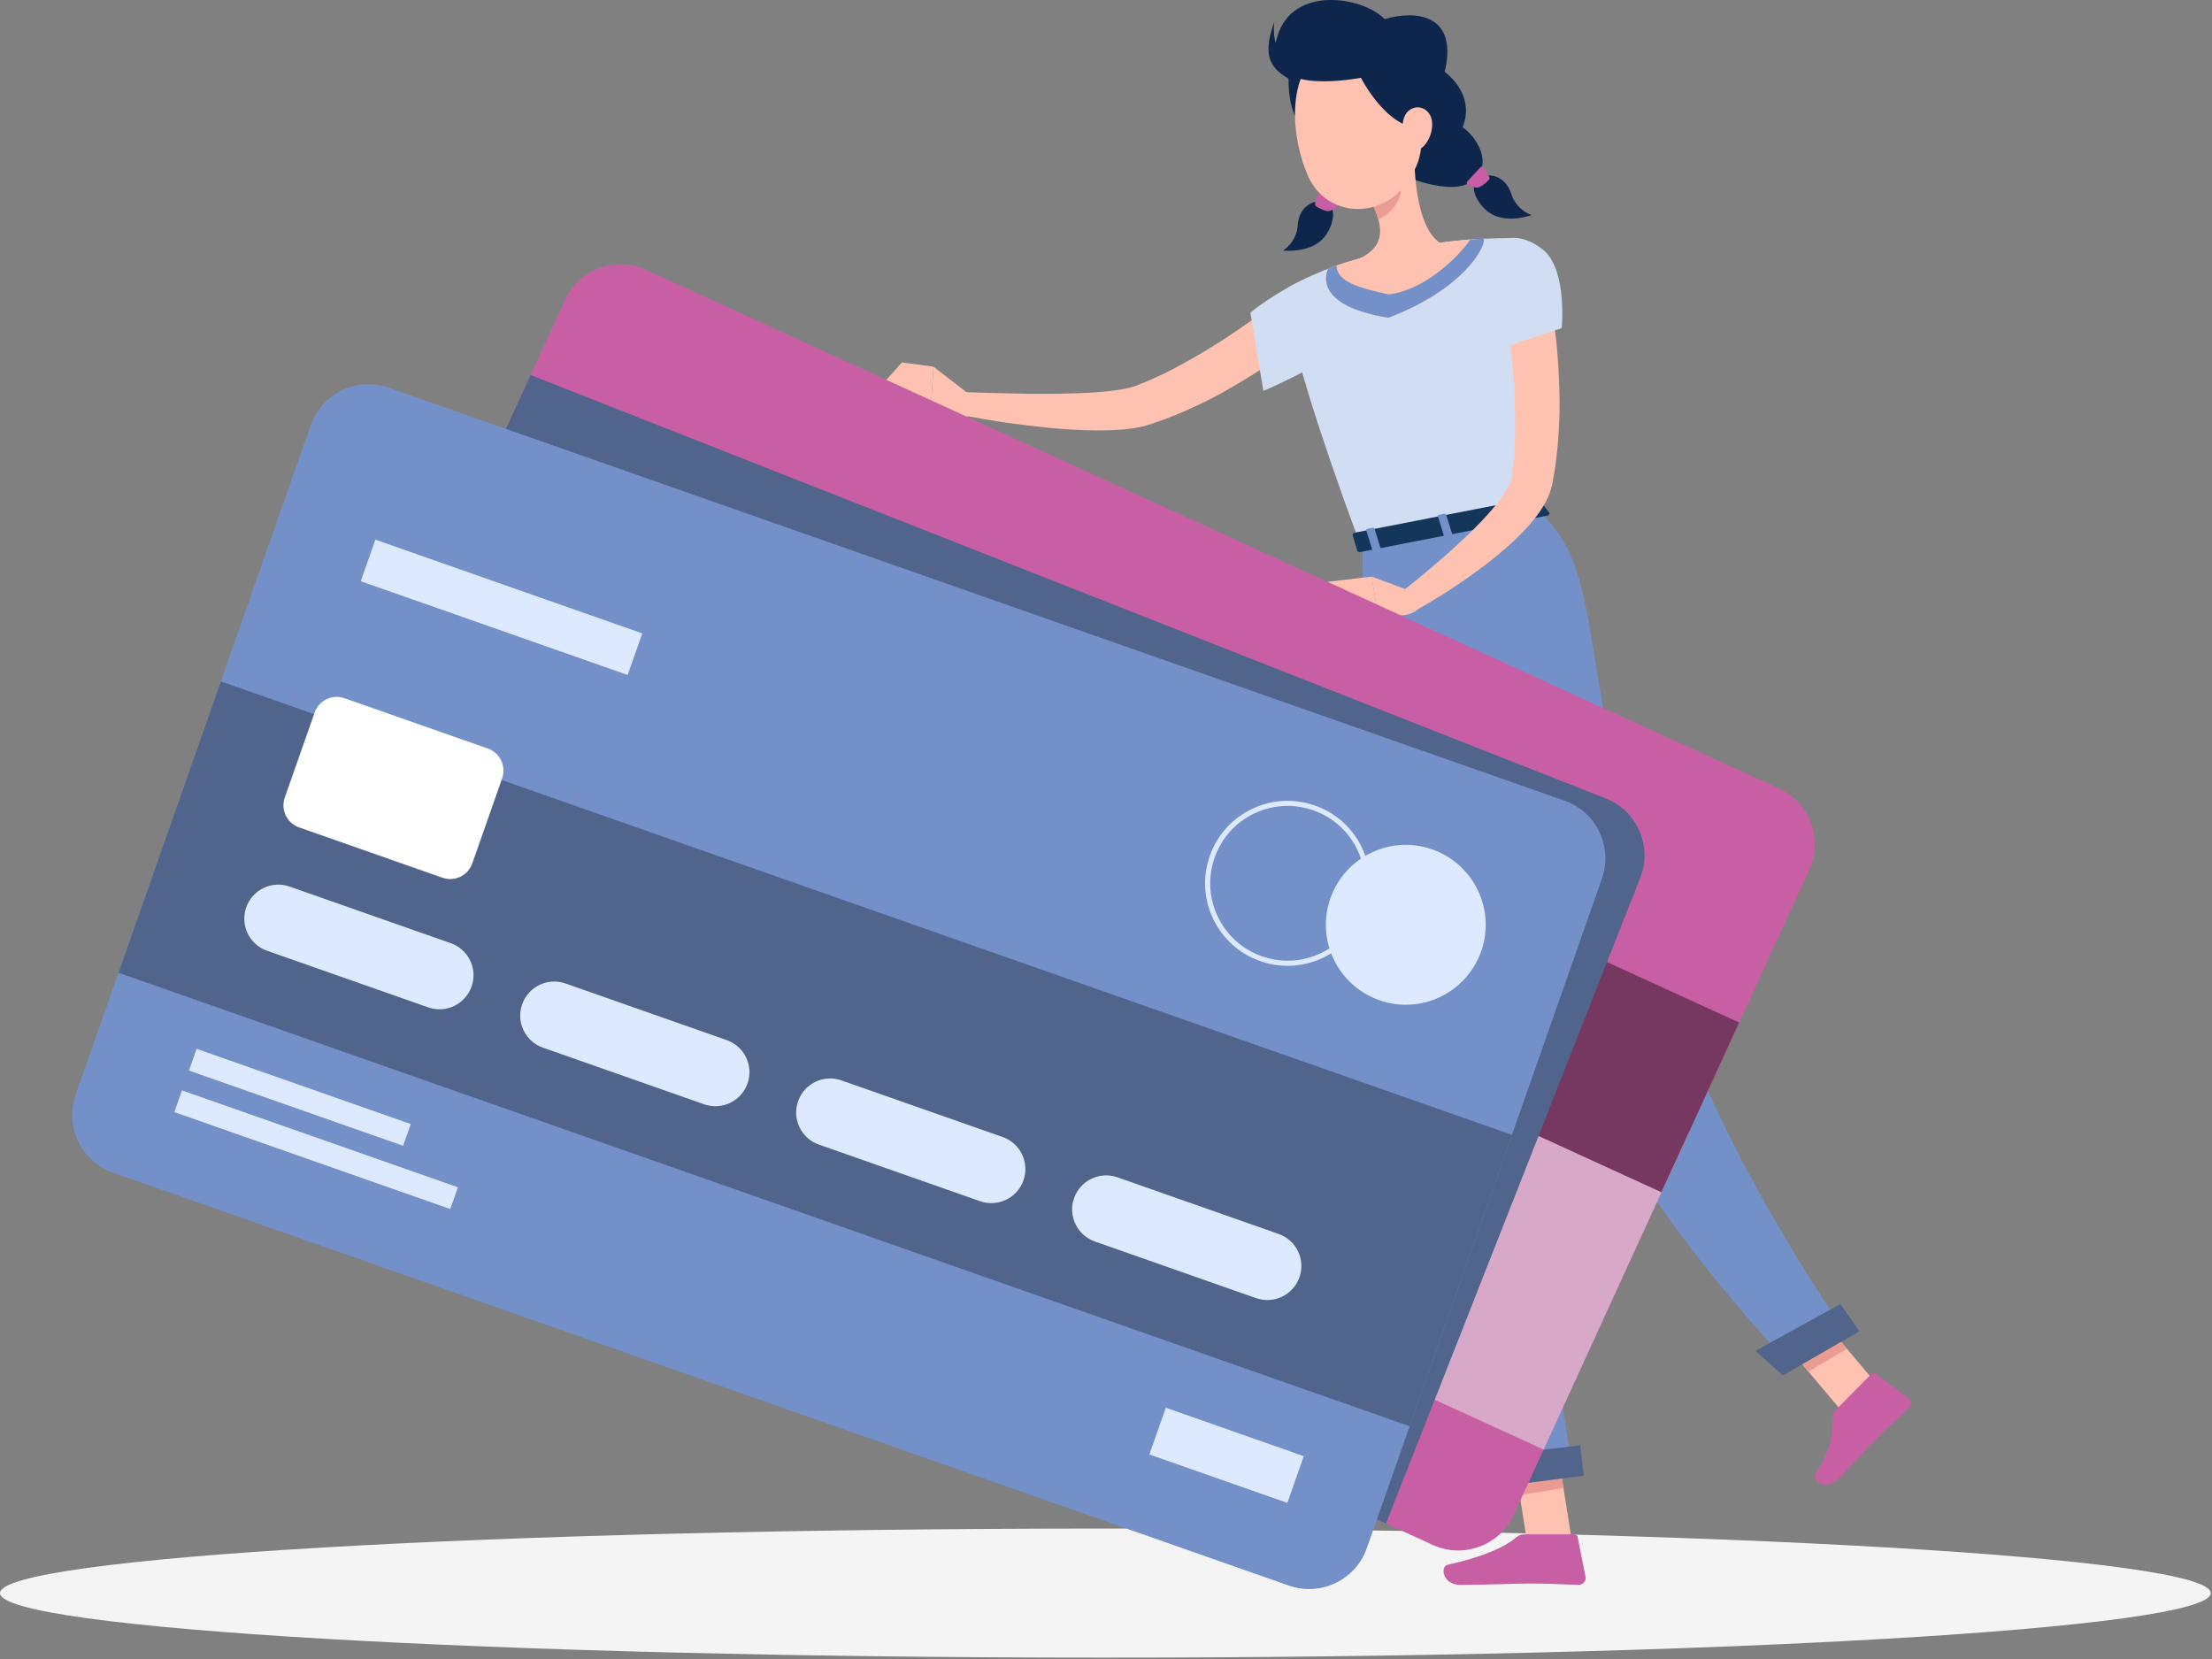 <?xml version="1.0" encoding="UTF-8"?> <svg xmlns="http://www.w3.org/2000/svg" width="388" height="291" viewBox="0 0 388 291" fill="none"><rect x="0" y="0" width="388" height="291" fill="#808080" stroke="none"/> <g clip-path="url(#clip0_2791_784)"> <path d="M193.89 290.76C86.808 290.76 0 285.692 0 279.44C0 273.188 86.808 268.12 193.89 268.12C300.973 268.12 387.78 273.188 387.78 279.44C387.78 285.692 300.973 290.76 193.89 290.76Z" fill="#F4F4F4"></path> <path d="M226.02 13.9C225.95 25.75 234.45 25.63 234.27 21.95C234.09 18.27 236.2 9.47 234.28 10.31C232.36 11.15 226.05 8.66 226.02 13.9Z" fill="#0F264C"></path> <path d="M231.36 35.36C230.2 35.27 227.84 36.35 227.64 39.45C227.44 42.55 225.05 43.94 225.05 43.94C225.05 43.94 228.94 44.41 231.49 42.39C233.56 40.75 234.44 37.19 233.39 36.37C232.34 35.55 231.36 35.36 231.36 35.36Z" fill="#0F264C"></path> <path d="M232.87 26.94C230.83 28.71 229.04 33.39 233.54 35.61C238.04 37.83 245.14 32.66 245.14 32.66L237.36 29.05L232.87 26.94Z" fill="#0F264C"></path> <path d="M230.67 35.79C230.75 35.16 231.02 34.39 231.21 33.9C231.31 33.65 231.6 33.56 231.82 33.71L234.58 35.56C234.82 35.72 234.83 36.07 234.59 36.24C234.25 36.48 233.76 36.8 233.31 36.98C232.66 37.24 231.36 36.5 230.85 36.19C230.73 36.09 230.65 35.94 230.67 35.79Z" fill="#C85FA5"></path> <path d="M260.48 30.88C261.59 30.51 264.13 31.01 265.07 33.97C266.01 36.93 268.65 37.72 268.65 37.72C268.65 37.72 264.98 39.1 262.02 37.75C259.62 36.65 257.92 33.4 258.74 32.35C259.57 31.3 260.48 30.88 260.48 30.88Z" fill="#0F264C"></path> <path d="M249.46 10.53C253.51 11.63 258.96 16.42 256.55 22.31C258.93 23.94 262 28.63 258.42 31.63C254.57 34.86 245.1 30.33 245.1 30.33L245.03 28.79L243.95 17.33L249.46 10.53Z" fill="#0F264C"></path> <path d="M261.25 31.13C261.03 30.54 260.58 29.85 260.28 29.42C260.13 29.2 259.82 29.18 259.64 29.38L257.39 31.83C257.19 32.04 257.27 32.39 257.54 32.49C257.93 32.65 258.48 32.83 258.96 32.9C259.65 33 260.74 31.98 261.16 31.55C261.26 31.44 261.31 31.28 261.25 31.13Z" fill="#C85FA5"></path> <path d="M224.81 52.27C222.9 53.75 220.8 55.33 218.71 56.77C216.62 58.23 214.5 59.66 212.33 60.99C210.16 62.33 207.96 63.56 205.74 64.74L204.06 65.59L202.36 66.37C201.8 66.64 201.23 66.88 200.65 67.1L199.79 67.45C199.51 67.56 199.19 67.7 199.01 67.75C198.15 68.05 196.99 68.27 195.82 68.44C194.64 68.61 193.4 68.73 192.14 68.82C189.62 68.99 187.04 69.05 184.45 69.07C181.86 69.1 179.25 69.07 176.63 68.99C174.02 68.95 171.38 68.85 168.78 68.77L168.28 72.7C173.55 73.78 178.81 74.53 184.18 75.06C186.86 75.3 189.57 75.48 192.33 75.5C193.71 75.51 195.11 75.47 196.55 75.37C198 75.26 199.46 75.08 201.13 74.62C201.58 74.5 201.88 74.38 202.22 74.27L203.22 73.92C203.89 73.69 204.55 73.46 205.19 73.19L207.13 72.41L209.03 71.57C211.54 70.42 214 69.17 216.35 67.76C218.71 66.38 221.03 64.94 223.27 63.39C225.52 61.81 227.67 60.26 229.87 58.43L224.81 52.27Z" fill="#FFC2B0"></path> <path d="M235.19 47.78C232.71 45.84 222.45 52.19 219.33 54.84L221.6 68.57C221.6 68.57 236.35 62.39 237.24 58.16C238.16 53.76 237.07 49.25 235.19 47.78Z" fill="#D1DDF3"></path> <path d="M169.93 69.11L163.75 64.32L163.26 71.73C163.26 71.73 167.53 74.37 170.34 72.74L169.93 69.11Z" fill="#FFC2B0"></path> <path d="M158.2 63.58L155.04 67.11L163.26 71.72L163.75 64.31L158.2 63.58Z" fill="#FFC2B0"></path> <path d="M275.62 269.67L267.83 270.24L264.98 252.31L272.77 251.74L275.62 269.67Z" fill="#FFC2B0"></path> <path d="M330.72 244.6L324.11 248.77L312.34 234.81L318.95 230.64L330.72 244.6Z" fill="#FFC2B0"></path> <path d="M322.03 247.28L328.21 241.05C328.44 240.82 328.78 240.8 329.03 240.98L334.66 245.16C335.24 245.59 335.29 246.51 334.76 247.03C332.57 249.16 331.4 250.08 328.68 252.82C327.01 254.5 324.74 257.14 322.43 259.47C320.17 261.75 317.7 259.64 318.45 258.46C321.83 253.19 321.22 251.22 321.45 248.54C321.49 248.06 321.7 247.61 322.03 247.28Z" fill="#C85FA5"></path> <path d="M267.31 269.13H276.09C276.41 269.13 276.68 269.35 276.74 269.66L278.12 276.6C278.26 277.32 277.68 278 276.94 277.99C273.88 277.94 272.39 277.76 268.53 277.76C266.16 277.76 259.49 278.01 256.21 278.01C253 278.01 252.58 274.77 253.93 274.47C259.98 273.15 264.06 271.34 266.02 269.61C266.38 269.3 266.84 269.13 267.31 269.13Z" fill="#C85FA5"></path> <path d="M264.98 252.32L266.56 262.28L274.24 260.99L272.77 251.74L264.98 252.32Z" fill="#EA9C92"></path> <path d="M318.95 230.64L312.34 234.81L317.21 240.59L323.97 236.6L318.95 230.64Z" fill="#EA9C92"></path> <path d="M269.69 89.33C263.67 90.5 250.9 92.99 238.55 95.4C222.46 51.83 225.96 50.42 225.96 50.42C225.96 50.42 229.05 48.67 232.97 47.12C233.12 47.06 233.26 47.01 233.39 46.96C235.37 46.23 235.79 46.12 238.45 45.34C243.03 44.25 247.3 43.36 252.59 42.59C252.93 42.54 253.27 42.49 253.6 42.45C254.56 42.33 255.51 42.23 256.43 42.14C257.05 42.07 257.67 42.03 258.26 41.99C258.96 41.95 259.64 41.91 260.28 41.88C263.7 41.71 266.15 41.76 266.15 41.76C265.16 68.95 266.7 76.76 269.69 89.33Z" fill="#D1DDF3"></path> <path d="M248.08 26.94C248.07 31.66 248.81 40.17 252.58 42.59C252.58 42.59 252.24 47.45 243.78 49.09C234.48 50.9 238.44 45.34 238.44 45.34C243.28 43.14 242.41 39.4 240.84 36.04L248.08 26.94Z" fill="#FFC2B0"></path> <path d="M245.13 30.65L240.85 36.03C241.23 36.83 241.56 37.64 241.77 38.46C243.65 37.8 245.9 35.16 245.71 33.09C245.62 32.05 245.39 31.09 245.13 30.65Z" fill="#EA9C92"></path> <path d="M248.54 16.1C249.55 23.79 250.15 27.02 247.07 31.66C242.44 38.65 232.78 38.21 229.49 30.98C226.53 24.47 225.37 13 232.22 8.52C238.96 4.13 247.52 8.41 248.54 16.1Z" fill="#FFC2B0"></path> <path d="M223.5 3.92C223.39 5.38 223.46 6.58 223.77 7.56C223.84 7.18 223.93 6.79 224.06 6.36C226.8 -2.69 239.14 -0.54 242.87 3.35C248.88 1.64 254.58 3 253.81 10.32C253.55 12.81 252.8 14.45 251.86 15.52C252.79 18.1 251.83 22.21 248.79 22.33C244.47 22.5 240.37 16.79 238.72 13.65C235.77 14.15 231.4 14.64 228.12 13.84C227.57 14.18 227.14 14.4 227.14 14.4C223.63 12.57 220.97 10.77 223.5 3.92Z" fill="#0F264C"></path> <path d="M251.19 21.35C251.34 22.95 250.74 24.47 249.88 25.47C248.59 26.98 246.84 26.09 246.28 24.3C245.77 22.68 245.83 19.95 247.57 19.1C249.28 18.25 251.02 19.52 251.19 21.35Z" fill="#FFC2B0"></path> <path d="M239.02 95.4C239.02 95.4 238.9 157.22 243.96 180.51C249.22 204.73 264.69 259.83 264.69 259.83L275.91 258.38C275.91 258.38 267.14 202.72 263.4 178.66C259.33 152.42 261.83 90.97 261.83 90.97L239.02 95.4Z" fill="#7391C8"></path> <path d="M262.78 260.79L277.81 258.84L277.17 253.53L260.11 255.53L262.78 260.79Z" fill="#50648C"></path> <path d="M246.77 93.79C246.77 93.79 263.54 144.89 271.87 174.31C280.65 205.36 314.31 239.7 314.31 239.7L323.97 234.12C323.97 234.12 300.99 201.52 292.51 172.55C275.3 113.74 282.37 101.28 269.69 89.32L246.77 93.79Z" fill="#7391C8"></path> <path d="M312.74 241.26L326.15 233.51L322.81 228.74L307.92 236.95L312.74 241.26Z" fill="#50648C"></path> <path d="M243.53 55.73C256.56 50.8 260.59 43.42 260.28 41.87V41.86C259.64 41.89 258.96 41.93 258.26 41.98C258.15 41.99 258.04 42 257.92 42C257.44 42.04 256.93 42.07 256.43 42.13C255.51 42.21 254.56 42.31 253.6 42.44C253.27 42.48 252.93 42.53 252.59 42.58C247.3 43.35 242.97 44.01 238.45 45.33C236.33 45.95 235.63 46.15 234.44 46.57C234.13 46.68 233.79 46.8 233.39 46.95C233.26 47 233.12 47.05 232.97 47.11C231.97 49.34 232.2 53.92 243.53 55.73Z" fill="#FFC2B0"></path> <path d="M243.53 55.73C256.56 50.8 260.59 43.42 260.28 41.87V41.86C259.64 41.89 258.96 41.93 258.26 41.98C258.15 41.99 258.04 42 257.92 42C255.28 45.75 249.5 50.93 243.61 51.64C238.87 50.61 234.4 49.5 234.44 46.57C234.13 46.68 233.79 46.8 233.39 46.95C233.26 47 233.12 47.05 232.97 47.11C231.97 49.34 232.2 53.92 243.53 55.73Z" fill="#7391C8"></path> <path d="M269.8 87.41L271.75 89.92C271.9 90.11 271.69 90.39 271.33 90.46L238.67 96.82C238.39 96.87 238.13 96.78 238.08 96.61L237.26 93.88C237.2 93.69 237.41 93.48 237.72 93.42L269.26 87.28C269.48 87.23 269.7 87.29 269.8 87.41Z" fill="#14365B"></path> <path d="M266.25 91.76L267.09 91.6C267.26 91.57 267.37 91.46 267.34 91.35L266.24 87.81C266.21 87.71 266.04 87.65 265.88 87.68L265.04 87.84C264.87 87.87 264.76 87.98 264.79 88.09L265.89 91.63C265.92 91.74 266.08 91.8 266.25 91.76Z" fill="#0053CC"></path> <path d="M264.03 53.81C264.4 56.18 264.77 58.77 265.02 61.27C265.29 63.79 265.51 66.31 265.64 68.83C265.7 70.09 265.74 71.35 265.75 72.6C265.79 73.86 265.78 75.11 265.76 76.35C265.72 78.82 265.49 81.36 265.19 83.67C265.14 84.19 264.75 85.1 264.21 86C263.67 86.91 262.97 87.86 262.22 88.78C260.69 90.63 258.94 92.43 257.1 94.17C255.27 95.93 253.35 97.63 251.38 99.29C249.43 100.97 247.4 102.6 245.4 104.19L247.55 107.51C252.27 104.93 256.7 102.02 261.01 98.72C263.14 97.05 265.24 95.28 267.21 93.22C268.19 92.18 269.15 91.08 270.05 89.81C270.93 88.52 271.79 87.08 272.26 85.02L272.63 82.9C272.76 82.21 272.85 81.52 272.93 80.84C273.12 79.46 273.24 78.09 273.35 76.72C273.54 73.98 273.62 71.25 273.53 68.54C273.45 65.83 273.31 63.12 273.04 60.43C272.74 57.72 272.43 55.11 271.89 52.32L264.03 53.81Z" fill="#FFC2B0"></path> <path d="M270.67 43.82C274.95 47.29 273.93 57.56 273.93 57.56L259.53 62.3C259.53 62.3 260.19 50.45 260.9 46.19C261.75 41.13 266.47 40.41 270.67 43.82Z" fill="#D1DDF3"></path> <path d="M247.11 103.56L240.6 101.14L241.6 107.33C241.6 107.33 246.32 109.03 248.73 106.85L247.11 103.56Z" fill="#FFC2B0"></path> <path d="M232.85 102.05V106.84L241.6 107.33L240.6 101.14L232.85 102.05Z" fill="#FFC2B0"></path> <path d="M241.1 96.66L241.94 96.5C242.11 96.47 242.22 96.36 242.19 96.25L241.09 92.71C241.06 92.61 240.89 92.55 240.73 92.58L239.89 92.74C239.72 92.77 239.61 92.88 239.64 92.99L240.74 96.53C240.77 96.64 240.93 96.69 241.1 96.66Z" fill="#7391C8"></path> <path d="M253.67 94.21L254.51 94.05C254.68 94.02 254.79 93.91 254.76 93.8L253.66 90.26C253.63 90.16 253.46 90.1 253.3 90.13L252.46 90.29C252.29 90.32 252.18 90.43 252.21 90.54L253.31 94.08C253.34 94.19 253.51 94.24 253.67 94.21Z" fill="#7391C8"></path> <path d="M317.36 152.51L265.52 265.73C263.07 271.08 256.68 273.45 251.34 271L243.11 267.23L52.54 179.98C47.19 177.53 44.82 171.15 47.27 165.81L93.07 65.78L99.11 52.58C101.56 47.23 107.93 44.87 113.28 47.31L312.09 138.33C317.44 140.78 319.8 147.16 317.36 152.51Z" fill="#C85FA5"></path> <path d="M270.768 254.265L52.524 154.336L78.068 98.547L296.312 198.476L270.768 254.265Z" fill="#D7A8C7"></path> <path d="M215.884 207.467L77.967 144.318L87.109 124.352L225.026 187.501L215.884 207.467Z" fill="#DCE9FF"></path> <path d="M291.427 209.127L73.183 109.199L86.812 79.432L305.057 179.36L291.427 209.127Z" fill="#763861"></path> <path d="M287.72 153.93L243.11 267.23L52.54 179.98C47.19 177.53 44.82 171.15 47.27 165.81L93.07 65.78L281.68 140.06C287.16 142.21 289.87 148.46 287.72 153.93Z" fill="#50648C"></path> <path d="M274.45 140.45L68.16 68C62.61 66.05 56.47 69 54.52 74.55L13.26 192.04C11.31 197.59 14.26 203.73 19.81 205.68L226.1 278.13C231.65 280.08 237.79 277.13 239.74 271.58L281 154.09C282.95 148.53 280 142.4 274.45 140.45Z" fill="#7391C8"></path> <path d="M247.266 250.175L20.789 170.626L38.74 119.516L265.218 199.066L247.266 250.175Z" fill="#50648C"></path> <path d="M110.097 118.396L63.281 101.952L65.843 94.659L112.659 111.103L110.097 118.396Z" fill="#DCE9FF"></path> <path d="M70.708 200.979L33.148 187.786L34.486 183.974L72.047 197.167L70.708 200.979Z" fill="#DCE9FF"></path> <path d="M78.983 212.075L30.581 195.074L31.92 191.262L80.322 208.263L78.983 212.075Z" fill="#DCE9FF"></path> <path d="M225.812 263.621L201.611 255.123L204.49 246.924L228.691 255.422L225.812 263.621Z" fill="#DCE9FF"></path> <path d="M75.11 176.7L46.84 166.77C43.73 165.68 42.09 162.27 43.19 159.16C44.28 156.05 47.69 154.41 50.8 155.51L79.07 165.44C82.18 166.53 83.82 169.94 82.72 173.05C81.62 176.16 78.22 177.79 75.11 176.7Z" fill="#DCE9FF"></path> <path d="M123.51 193.7L95.24 183.77C92.13 182.68 90.49 179.27 91.59 176.16C92.68 173.05 96.09 171.41 99.2 172.51L127.47 182.44C130.58 183.53 132.22 186.94 131.12 190.05C130.03 193.16 126.62 194.79 123.51 193.7Z" fill="#DCE9FF"></path> <path d="M171.91 210.7L143.64 200.77C140.53 199.68 138.89 196.27 139.99 193.16C141.08 190.05 144.49 188.41 147.6 189.51L175.87 199.44C178.98 200.53 180.62 203.94 179.52 207.05C178.43 210.15 175.02 211.79 171.91 210.7Z" fill="#DCE9FF"></path> <path d="M220.32 227.7L192.05 217.77C188.94 216.68 187.3 213.27 188.4 210.16C189.49 207.05 192.9 205.41 196.01 206.51L224.28 216.44C227.39 217.53 229.03 220.94 227.93 224.05C226.83 227.15 223.43 228.79 220.32 227.7Z" fill="#DCE9FF"></path> <path d="M77.61 153.96L52.46 145.13C50.32 144.38 49.2 142.04 49.95 139.9L55.19 124.98C55.94 122.84 58.28 121.72 60.42 122.47L85.57 131.3C87.71 132.05 88.83 134.39 88.08 136.53L82.84 151.45C82.09 153.59 79.75 154.71 77.61 153.96Z" fill="white"></path> <path d="M225.86 169.41C228 169.41 230.13 168.93 232.11 167.98C235.59 166.31 238.22 163.38 239.5 159.73C240.78 156.08 240.56 152.16 238.89 148.68C237.22 145.2 234.29 142.57 230.64 141.29C226.99 140.01 223.07 140.23 219.59 141.9C216.11 143.57 213.48 146.5 212.2 150.15C210.92 153.79 211.14 157.72 212.81 161.2C214.48 164.68 217.41 167.31 221.06 168.59C222.63 169.14 224.25 169.41 225.86 169.41ZM225.84 141.36C227.36 141.36 228.88 141.62 230.35 142.13C233.77 143.33 236.52 145.79 238.09 149.06C239.66 152.33 239.86 156.01 238.66 159.43C237.46 162.85 235 165.6 231.73 167.17C228.46 168.74 224.78 168.94 221.36 167.74C217.94 166.54 215.19 164.08 213.62 160.81C212.05 157.54 211.85 153.86 213.05 150.44C214.25 147.02 216.71 144.27 219.98 142.7C221.84 141.81 223.84 141.36 225.84 141.36Z" fill="#DCE9FF"></path> <path d="M259.81 166.86C257.24 174.17 249.24 178.01 241.94 175.44C234.64 172.87 230.79 164.87 233.36 157.57C235.93 150.26 243.93 146.42 251.23 148.99C258.53 151.56 262.38 159.56 259.81 166.86Z" fill="#DCE9FF"></path> </g> <defs> <clipPath id="clip0_2791_784"> <rect width="387.78" height="290.76" fill="white" transform="matrix(-1 0 0 1 387.78 -0)"></rect> </clipPath> </defs> </svg> 